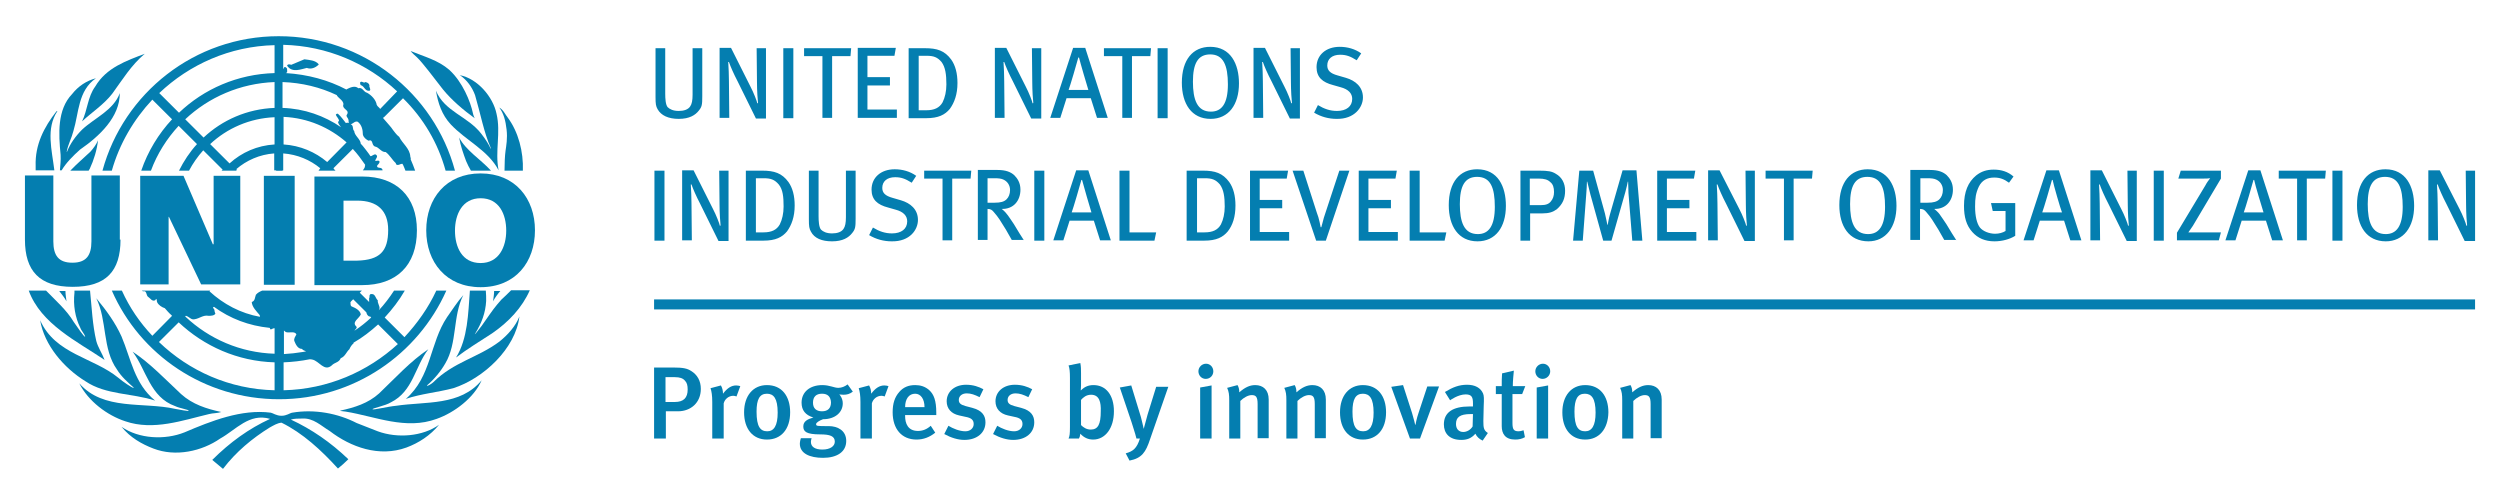 <svg width="341" height="68" viewBox="0 0 341 68" fill="none" xmlns="http://www.w3.org/2000/svg">
<path d="M7.838 15.142C7.791 15.142 7.744 15.189 7.696 15.189C5.996 17.352 4.768 19.751 4.863 22.619C4.863 22.807 4.863 22.995 4.863 23.23H7.413C7.082 20.456 6.232 17.54 7.838 15.142Z" fill="#047EB0"/>
<path d="M9.068 41.1C9.021 40.63 8.926 40.16 8.926 39.69H8.076C8.36 40.066 8.832 40.63 9.068 41.1Z" fill="#047EB0"/>
<path d="M38.444 22.901C38.349 22.808 38.208 22.76 38.066 22.855C37.972 23.043 37.783 23.137 37.594 23.278H38.538C38.538 23.231 38.538 23.231 38.538 23.184C38.491 23.09 38.444 22.996 38.444 22.901Z" fill="#047EB0"/>
<path d="M19.125 23.983H25.029L29.043 33.341L29.138 33.294V23.983H32.774V38.796H27.438L23.045 29.579H22.998V38.796H19.125V23.983Z" fill="#047EB0"/>
<path d="M35.99 23.983H40.194V38.843H35.99V23.983Z" fill="#047EB0"/>
<path d="M42.887 38.89H49.404C54.033 38.89 56.867 36.256 56.867 31.413C56.867 26.804 54.08 24.077 49.404 24.077H42.887V38.89ZM46.854 27.368H48.743C51.435 27.368 52.947 28.685 52.947 31.366C52.947 34.328 51.766 35.457 48.743 35.551H46.854V27.368Z" fill="#047EB0"/>
<path d="M16.438 32.683C16.438 37.009 14.454 39.125 9.92 39.125C5.386 39.125 3.402 36.962 3.402 32.683V23.936H7.275V32.918C7.275 34.846 7.984 35.833 9.873 35.833C11.762 35.833 12.47 34.846 12.47 32.918V23.936H16.343V32.683H16.438Z" fill="#047EB0"/>
<path d="M65.554 35.88C68.057 35.88 69.049 33.67 69.049 31.46C69.049 29.25 68.104 27.04 65.554 27.04C63.051 27.04 62.059 29.25 62.059 31.46C62.059 33.67 63.003 35.88 65.554 35.88ZM65.554 23.654C70.277 23.654 72.969 27.087 72.969 31.413C72.969 35.739 70.324 39.172 65.554 39.172C60.831 39.172 58.139 35.739 58.139 31.413C58.139 27.087 60.831 23.654 65.554 23.654Z" fill="#047EB0"/>
<path d="M50.442 12.367C50.63 12.132 50.3 11.897 50.394 11.615C50.3 11.333 50.064 11.239 49.828 11.192C49.591 11.427 49.355 10.957 49.119 11.239C49.119 11.38 49.119 11.521 49.214 11.615C49.733 11.756 49.78 12.508 50.442 12.367Z" fill="#047EB0"/>
<path d="M41.517 8.088L39.722 8.841C39.58 8.794 39.297 8.7 39.203 8.888C39.108 8.935 39.203 9.029 39.25 9.076C39.911 9.922 41.044 9.452 41.847 9.264C42.461 9.499 43.028 9.217 43.453 8.841V8.747C43.028 8.229 42.225 8.182 41.517 8.088Z" fill="#047EB0"/>
<path d="M51.855 14.86C51.761 14.672 51.477 14.531 51.383 14.296C51.288 13.637 50.674 12.979 50.06 12.65C49.588 12.556 49.446 11.85 48.88 12.038C48.407 11.615 47.746 11.944 47.274 12.179V12.226C44.77 10.91 41.984 10.157 39.008 9.969C39.056 9.922 39.103 9.875 39.15 9.875C39.197 9.734 39.15 9.499 39.15 9.358C39.056 9.217 38.914 9.076 38.772 9.17C38.725 9.264 38.631 9.452 38.631 9.452V6.113C44.629 6.254 50.107 8.652 54.169 12.461L51.855 14.86ZM47.274 19.421L44.629 22.102C43.023 20.738 40.945 19.845 38.678 19.703V15.941C41.984 16.082 44.959 17.399 47.274 19.421ZM37.45 9.969C32.396 10.11 27.815 12.132 24.414 15.377L21.722 12.697C25.831 8.794 31.357 6.301 37.45 6.16V9.969ZM37.45 14.719C33.719 14.86 30.318 16.365 27.768 18.763L25.265 16.271C28.476 13.261 32.727 11.38 37.45 11.192V14.719ZM37.45 19.703C35.088 19.845 32.963 20.785 31.31 22.29L28.665 19.656C30.979 17.493 34.049 16.13 37.45 15.988V19.703ZM60.781 23.277H62.057C59.223 12.744 49.541 4.938 38.017 4.938C26.54 4.938 16.858 12.697 13.977 23.277H15.252C16.291 19.609 18.227 16.318 20.778 13.59L23.47 16.271C21.628 18.246 20.164 20.644 19.266 23.277H20.589C21.439 20.973 22.761 18.904 24.367 17.164L26.87 19.656C25.878 20.738 25.076 21.961 24.414 23.277H25.784C26.304 22.29 26.965 21.349 27.721 20.503L30.365 23.136C30.318 23.183 30.271 23.23 30.224 23.277H32.207C32.255 23.23 32.302 23.183 32.349 23.136C32.302 23.136 32.255 23.089 32.207 23.089C33.624 21.867 35.419 21.067 37.403 20.926V23.23H38.631V20.926C40.567 21.067 42.315 21.82 43.684 22.948L43.448 23.277H45.762C45.668 23.183 45.573 23.089 45.479 22.948L48.124 20.315C48.738 20.973 49.257 21.678 49.777 22.431C49.777 22.478 49.824 22.478 49.824 22.525L49.777 22.572C49.824 22.807 49.635 23.042 49.493 23.23H52.186C52.186 23.089 52.044 22.901 51.855 22.901C51.666 22.854 51.43 22.901 51.43 22.619C51.524 22.431 51.808 22.29 51.761 22.008C51.619 21.82 51.383 21.961 51.194 21.961C51.147 21.678 51.713 21.349 51.241 21.067C50.958 21.02 50.769 21.302 50.532 21.302C50.438 21.114 49.352 19.703 49.257 19.656C49.257 19.656 49.21 19.656 49.21 19.609C49.163 18.951 48.36 18.528 48.313 17.869C48.029 17.634 48.266 17.164 47.888 16.976C47.699 16.835 47.463 16.647 47.179 16.788C46.849 16.365 46.518 15.894 46.093 15.518C45.951 15.471 45.904 15.565 45.809 15.612C45.857 15.941 46.282 16.177 46.235 16.553C46.187 16.553 46.14 16.553 46.093 16.6C46.14 16.882 46.329 17.117 46.518 17.352C44.251 15.8 41.512 14.813 38.536 14.719V11.192C41.181 11.286 43.684 11.897 45.951 12.979V13.026C46.235 13.449 46.801 13.684 46.849 14.201C46.565 14.954 47.84 14.954 47.274 15.706C47.226 15.941 47.463 16.082 47.51 16.271C47.604 16.459 47.463 16.788 47.699 16.929C48.124 17.023 48.313 16.459 48.785 16.6C49.352 17.023 49.493 17.728 49.493 18.34C49.588 18.763 49.919 18.998 50.249 19.186C50.958 18.951 50.627 19.797 51.147 19.986C51.713 20.08 51.997 20.785 52.611 20.738C53.177 21.161 53.461 21.773 53.98 22.243C53.98 22.337 54.028 22.431 54.122 22.478C54.405 22.572 54.594 22.337 54.878 22.337C54.925 22.384 54.972 22.478 54.972 22.478C55.067 22.713 55.208 22.995 55.303 23.277H56.625C56.436 22.76 56.247 22.243 56.011 21.726C56.058 21.726 56.011 21.443 55.964 21.349C55.917 20.268 54.878 19.562 54.453 18.669C54.264 18.528 54.075 18.34 53.933 18.152C53.839 18.011 53.697 17.869 53.602 17.728C53.461 17.54 53.319 17.305 53.13 17.117C52.847 16.788 52.516 16.412 52.233 16.082L52.28 16.035H52.327L54.972 13.402C57.759 16.13 59.742 19.515 60.781 23.277Z" fill="#047EB0"/>
<path d="M11.193 16.553C12.563 15.283 14.122 14.296 15.302 12.791C16.672 10.91 17.9 8.888 19.742 7.336C17.286 8.276 14.499 9.217 12.988 11.803C11.949 13.214 11.949 15.001 11.193 16.553Z" fill="#047EB0"/>
<path d="M10.912 20.409C13.557 18.575 16.343 15.989 16.343 12.697C15.493 15.048 12.896 16.083 11.195 17.682C10.298 18.575 9.542 19.657 9.165 20.644C9.07 20.879 9.117 20.597 9.117 20.597C9.306 19.657 9.779 18.81 10.015 17.87C10.77 15.377 10.629 12.368 13.085 10.675C11.809 11.004 10.676 11.756 9.826 12.838C7.795 14.954 7.984 18.246 8.267 21.114C8.314 21.867 8.22 22.572 8.173 23.23H8.409C9.023 22.196 9.967 21.256 10.912 20.409Z" fill="#047EB0"/>
<path d="M12.235 23.043C12.802 21.82 13.226 20.456 13.368 19.14C13.132 19.704 12.754 20.221 12.329 20.692C11.432 21.538 10.44 22.384 9.59 23.278H12.093C12.14 23.184 12.188 23.09 12.235 23.043Z" fill="#047EB0"/>
<path d="M68.01 23.23C67.49 20.597 68.34 18.105 67.726 15.518C67.254 13.214 65.129 10.722 62.72 10.252C63.712 10.91 64.42 11.944 64.798 12.979C65.506 15.377 66.026 18.152 66.923 20.127C66.971 20.221 66.923 20.409 66.876 20.174C66.687 19.751 66.309 19.092 65.648 18.246C63.806 15.848 60.642 15.236 59.461 12.368C59.744 14.06 60.264 15.659 61.492 16.976C63.57 19.186 66.593 20.503 68.01 23.23Z" fill="#047EB0"/>
<path d="M69.288 16.083C68.91 15.612 68.674 15.001 68.107 14.672C68.721 15.518 68.958 16.459 69.099 17.681C69.241 18.857 69.052 19.892 68.958 20.55C68.863 21.208 68.816 22.384 68.816 23.277H71.319C71.413 20.691 70.705 18.011 69.288 16.083Z" fill="#047EB0"/>
<path d="M62.627 18.763C62.816 19.892 63.194 20.926 63.572 21.961C63.761 22.431 63.997 22.854 64.233 23.278H66.972C65.555 21.726 63.572 20.55 62.627 18.763Z" fill="#047EB0"/>
<path d="M60.404 12.179C61.585 13.637 63.191 15.001 64.749 16.129C64.749 16.129 64.56 15.753 64.513 15.471C64.183 13.872 63.096 11.192 61.301 9.546C59.743 8.182 57.806 7.712 56.012 6.959C56.012 6.959 56.106 7.148 56.862 7.806C57.617 8.511 59.271 10.722 60.404 12.179Z" fill="#047EB0"/>
<path d="M68.39 40.865C68.201 41.1 68.012 41.288 67.823 41.523C67.115 42.37 66.548 43.263 65.934 44.11C65.745 44.439 65.131 45.144 64.895 45.473C64.848 45.52 64.706 45.661 64.801 45.52C65.698 44.063 66.218 42.699 66.312 41.053C66.312 40.583 66.312 40.112 66.265 39.642H64.092C63.856 42.793 63.809 46.179 62.203 48.765C63.809 47.542 65.462 46.555 67.115 45.473C69.382 43.922 71.224 41.947 72.263 39.595H69.713C69.24 40.066 68.815 40.489 68.39 40.865Z" fill="#047EB0"/>
<path d="M10.156 39.924C9.967 41.617 10.251 43.31 10.959 44.721C11.101 45.144 11.526 45.52 11.62 45.944C11.431 45.944 10.534 44.58 10.062 43.921C9.117 42.322 7.606 41.006 6.283 39.642H3.922C5.575 44.203 10.581 46.602 14.265 49.094C13.935 48.201 13.368 47.401 13.132 46.508C12.612 44.298 12.518 41.946 12.282 39.642H10.156C10.156 39.736 10.156 39.83 10.156 39.924Z" fill="#047EB0"/>
<path d="M68.108 46.602C65.227 48.766 61.873 49.377 59.134 52.104C58.898 52.339 58.236 52.763 58.236 52.575C59.228 51.728 60.126 50.647 60.74 49.565C62.393 46.79 61.731 43.122 63.196 40.254C62.346 41.194 61.731 42.229 60.976 43.264C58.614 46.79 58.85 51.399 55.355 54.408C57.434 53.703 59.701 53.515 61.826 52.951C65.935 51.634 70.327 47.543 70.847 43.169C70.327 44.486 69.288 45.662 68.108 46.602Z" fill="#047EB0"/>
<path d="M21.157 54.643C18.323 52.339 17.851 48.906 16.576 45.897C15.726 44.016 14.498 42.323 13.128 40.677C14.639 43.686 13.931 47.59 15.962 50.411C16.528 51.352 17.426 52.151 18.229 52.856C18.229 52.856 18.276 52.903 18.181 52.903C17.945 52.856 16.812 52.104 16.151 51.54C12.703 48.718 7.555 48.342 5.477 43.686C6.043 47.072 8.688 50.176 11.664 52.01C14.45 53.891 18.04 53.609 21.157 54.643Z" fill="#047EB0"/>
<path d="M54.032 55.348C52.946 55.442 50.867 55.96 50.82 55.819C50.773 55.678 52.568 55.348 53.323 54.878C56.346 53.373 56.582 50.035 58.424 47.636C55.921 49.329 53.937 51.539 51.718 53.656C50.206 55.019 48.364 55.584 46.428 56.007V56.054L47.183 56.148C51.198 56.806 55.354 58.687 59.558 57.135C61.966 56.289 64.659 54.267 65.698 51.868C62.769 55.395 58.093 54.737 54.032 55.348Z" fill="#047EB0"/>
<path d="M28.526 56.477C29.045 56.336 29.659 56.383 30.179 56.195C28.195 55.772 26.259 55.161 24.7 53.75C22.48 51.681 20.497 49.565 18.088 47.966C19.977 50.458 20.449 54.173 23.897 55.396C24.464 55.678 25.692 55.866 25.739 56.007C25.739 56.148 24.511 55.866 23.897 55.772C19.505 54.785 14.12 56.054 10.815 52.292C12.042 54.737 14.64 56.666 17.096 57.465C20.922 58.782 24.936 57.324 28.526 56.477Z" fill="#047EB0"/>
<path d="M51.528 58.829L48.647 57.7C46.097 56.383 42.885 55.772 39.862 56.289C39.532 56.336 39.107 56.712 38.398 56.712C37.69 56.712 37.218 56.336 36.934 56.289C32.967 55.772 28.811 57.418 25.174 58.97C22.482 60.051 18.94 59.863 16.578 58.217C17.759 59.675 19.317 60.569 20.923 61.18C23.946 62.355 27.535 61.556 30.039 59.816C32.164 58.641 34.006 56.289 36.84 57.136C33.959 58.452 31.361 60.333 28.952 62.732L30.416 63.954C32.164 61.65 34.431 59.769 36.792 58.311C37.312 58.029 37.832 57.7 38.398 57.653C41.279 59.064 43.83 61.415 46.097 63.907C46.569 63.531 47.089 63.061 47.514 62.638C45.105 60.333 42.507 58.546 39.674 57.23C40.146 57.089 40.665 57.089 41.232 57.089C42.743 56.995 43.783 58.076 44.963 58.782C47.844 60.992 51.717 62.403 55.448 61.039C57.101 60.427 58.707 59.393 59.888 57.935C57.668 59.534 54.22 59.816 51.528 58.829Z" fill="#047EB0"/>
<path d="M38.682 53.232V49.423C39.91 49.376 41.091 49.235 42.271 49C42.413 49 42.602 49.047 42.602 49.047C43.547 49.235 44.208 50.74 45.247 49.847C45.625 49.423 46.239 49.47 46.475 48.859C47.089 48.624 47.23 48.013 47.656 47.636C47.797 47.307 47.986 47.025 48.222 46.837C48.222 46.79 48.222 46.743 48.222 46.743C49.45 46.038 50.537 45.191 51.576 44.251L54.268 46.931C50.159 50.693 44.727 53.091 38.682 53.232ZM38.682 45.05C38.776 45.097 38.824 45.191 38.918 45.238L38.965 45.285C39.39 45.473 40.193 45.097 40.429 45.614C40.288 45.896 40.052 46.179 40.146 46.508C40.335 46.978 40.618 47.589 41.185 47.589C41.327 47.778 41.516 47.825 41.752 47.919C41.61 47.966 41.279 48.013 41.279 48.013C40.429 48.154 39.579 48.248 38.729 48.295V45.05H38.682ZM47.797 41.241C47.844 41.194 47.892 41.1 47.892 41.1C47.986 41.006 48.081 40.912 48.175 40.818L49.97 42.605C50.017 42.84 50.111 43.028 50.348 43.169H50.395C50.442 43.169 50.442 43.169 50.489 43.169L50.631 43.31C49.923 43.968 49.167 44.58 48.364 45.097C48.411 44.909 48.789 44.768 48.6 44.533C47.939 43.921 48.978 43.451 49.214 42.887C49.12 42.322 48.459 41.993 47.986 41.805C47.75 41.711 47.844 41.429 47.797 41.241ZM37.454 48.248C32.778 48.107 28.527 46.226 25.316 43.216C25.269 43.169 25.269 43.122 25.269 43.122L25.363 43.075C25.552 43.122 25.741 43.263 25.883 43.357C25.93 43.404 25.977 43.404 26.024 43.451C26.166 43.545 26.355 43.592 26.544 43.545C27.205 43.451 27.725 42.934 28.433 43.075C28.764 43.075 29.189 43.075 29.378 42.793C29.33 42.699 29.33 42.605 29.283 42.511C29.283 42.417 29.236 42.322 29.236 42.228C29.142 42.134 29.094 42.04 29.047 41.899C29.094 41.899 29.142 41.899 29.189 41.852C31.361 43.451 33.959 44.439 36.793 44.721C36.84 44.768 36.84 44.815 36.84 44.909C36.887 44.909 36.982 44.909 37.029 44.909L37.312 44.768V44.815C37.359 44.768 37.407 44.768 37.454 44.768V48.248ZM37.454 53.232C31.314 53.091 25.788 50.599 21.679 46.649L24.371 43.968C27.819 47.213 32.4 49.282 37.454 49.423V53.232ZM59.51 39.642C58.424 41.993 56.913 44.109 55.165 45.99L52.473 43.31C53.512 42.181 54.457 40.959 55.212 39.642H53.748C53.134 40.583 52.426 41.523 51.67 42.322C51.717 42.228 51.717 42.181 51.765 42.087C51.812 41.711 51.481 41.382 51.528 40.959C51.198 40.677 51.198 40.065 50.678 40.112C50.489 40.065 50.395 40.253 50.395 40.395C50.395 40.489 50.442 40.583 50.348 40.63C50.348 40.724 50.348 40.865 50.348 40.959C50.348 41.053 50.348 41.147 50.348 41.194L49.072 39.924C49.167 39.83 49.261 39.736 49.356 39.642H47.23H35.754C35.423 39.783 35.14 39.924 34.904 40.206C34.762 40.536 34.809 41.053 34.337 41.194C34.384 41.899 34.998 42.464 35.423 42.981C35.423 43.075 35.47 43.216 35.47 43.216C32.825 42.746 30.464 41.476 28.575 39.736L28.669 39.642H27.63H27.158V39.689C27.158 39.689 27.158 39.689 27.158 39.642H19.365C19.412 39.689 19.459 39.736 19.554 39.736C20.073 39.595 19.884 40.347 20.262 40.536C20.546 40.724 20.735 41.147 21.16 40.959L21.301 40.771C21.443 40.865 21.349 41.1 21.443 41.241C21.632 41.617 22.057 41.899 22.482 42.04C22.765 42.37 23.049 42.699 23.379 42.981C23.427 43.028 23.427 43.075 23.474 43.075L20.782 45.802C19.081 44.015 17.665 41.946 16.625 39.642H15.256C19.081 48.389 27.866 54.455 38.068 54.455C48.27 54.455 57.007 48.342 60.88 39.642H59.51Z" fill="#047EB0"/>
<path d="M67.256 41.1C67.303 40.63 67.398 40.16 67.398 39.69H68.248C67.917 40.066 67.492 40.63 67.256 41.1Z" fill="#047EB0"/>
<path d="M89.217 41.523H337.599" stroke="#047EB0" stroke-width="1.366" stroke-miterlimit="10"/>
<path d="M92.476 56.101H90.823V59.816H89.217V50.128H91.814C93.231 50.128 93.751 50.27 94.27 50.599C95.121 51.116 95.593 51.962 95.593 53.044C95.593 54.925 94.223 56.101 92.476 56.101ZM93.42 51.915C93.137 51.586 92.712 51.445 92.051 51.445H90.775V54.831H92.051C93.231 54.831 93.798 54.267 93.798 53.138C93.798 52.574 93.704 52.197 93.42 51.915Z" fill="#047EB0"/>
<path d="M100.458 54.078C100.317 54.032 100.175 53.984 100.033 53.984C99.372 53.984 98.852 54.455 98.711 55.019V59.816H97.152V54.831C97.152 53.938 97.058 53.373 96.916 52.95L98.333 52.574C98.522 52.903 98.616 53.279 98.616 53.702C99.183 52.95 99.75 52.574 100.411 52.574C100.647 52.574 100.789 52.621 100.978 52.668L100.458 54.078Z" fill="#047EB0"/>
<path d="M104.611 59.957C102.675 59.957 101.494 58.499 101.494 56.242C101.494 53.985 102.722 52.527 104.611 52.527C106.642 52.527 107.776 54.032 107.776 56.242C107.776 58.546 106.548 59.957 104.611 59.957ZM104.611 53.703C103.619 53.703 103.194 54.455 103.194 56.148C103.194 58.217 103.714 58.828 104.659 58.828C105.556 58.828 106.075 58.076 106.075 56.289C106.075 54.314 105.509 53.703 104.611 53.703Z" fill="#047EB0"/>
<path d="M115.049 53.843C114.765 53.843 114.529 53.796 114.482 53.796C114.529 53.843 114.954 54.314 114.954 55.019C114.954 56.242 113.915 57.182 112.262 57.182C111.743 57.37 111.317 57.652 111.317 57.84C111.317 58.123 111.412 58.123 113.065 58.123C114.198 58.123 115.426 58.687 115.426 60.145C115.426 61.65 114.151 62.449 112.262 62.449C110.42 62.449 109.098 61.838 109.098 60.521C109.098 60.192 109.239 59.769 109.239 59.769H110.703C110.703 59.769 110.609 60.051 110.609 60.286C110.609 60.944 111.176 61.32 112.168 61.32C113.254 61.32 113.868 60.85 113.868 60.239C113.868 59.486 113.207 59.251 111.884 59.251C109.995 59.251 109.57 58.875 109.57 58.17C109.57 57.464 110.137 57.182 110.94 56.947C109.853 56.618 109.334 55.959 109.334 54.925C109.334 53.467 110.467 52.527 112.168 52.527C113.159 52.527 113.773 52.903 114.34 52.903C114.812 52.903 115.238 52.715 115.615 52.433L116.324 53.42C115.899 53.749 115.521 53.843 115.049 53.843ZM112.12 53.702C111.317 53.702 110.892 54.126 110.892 54.925C110.892 55.724 111.365 56.101 112.12 56.101C112.923 56.101 113.348 55.677 113.348 54.878C113.301 54.126 112.923 53.702 112.12 53.702Z" fill="#047EB0"/>
<path d="M120.671 54.078C120.529 54.032 120.388 53.984 120.246 53.984C119.585 53.984 119.065 54.455 118.924 55.019V59.816H117.365V54.831C117.365 53.938 117.271 53.373 117.129 52.95L118.546 52.574C118.735 52.903 118.829 53.279 118.829 53.702C119.396 52.95 119.963 52.574 120.624 52.574C120.86 52.574 121.002 52.621 121.191 52.668L120.671 54.078Z" fill="#047EB0"/>
<path d="M123.458 56.665V56.759C123.458 57.747 123.836 58.781 125.206 58.781C125.867 58.781 126.434 58.546 126.953 58.076L127.567 59.016C126.811 59.628 125.961 59.957 125.017 59.957C122.986 59.957 121.758 58.499 121.758 56.242C121.758 55.019 122.041 54.173 122.655 53.467C123.222 52.809 123.93 52.527 124.828 52.527C125.536 52.527 126.197 52.715 126.764 53.232C127.378 53.797 127.709 54.643 127.709 56.289V56.618H123.458V56.665ZM124.828 53.703C123.978 53.703 123.458 54.408 123.458 55.536H126.103C126.103 54.408 125.583 53.703 124.828 53.703Z" fill="#047EB0"/>
<path d="M131.536 60.004C130.686 60.004 129.741 59.721 128.797 59.204L129.364 58.075C129.978 58.452 130.875 58.828 131.678 58.828C132.339 58.828 132.811 58.405 132.811 57.84C132.811 57.276 132.481 56.994 131.678 56.853L130.828 56.665C129.741 56.43 129.127 55.724 129.127 54.737C129.127 53.42 130.214 52.48 131.772 52.48C132.764 52.48 133.52 52.762 134.134 53.091L133.614 54.172C132.953 53.843 132.434 53.655 131.867 53.655C131.206 53.655 130.781 54.031 130.781 54.549C130.781 54.972 131.017 55.207 131.725 55.395L132.622 55.63C134.039 56.006 134.417 56.759 134.417 57.605C134.417 59.016 133.284 60.004 131.536 60.004Z" fill="#047EB0"/>
<path d="M138.192 60.004C137.342 60.004 136.398 59.721 135.453 59.204L136.02 58.075C136.634 58.452 137.531 58.828 138.334 58.828C138.995 58.828 139.468 58.405 139.468 57.84C139.468 57.276 139.137 56.994 138.334 56.853L137.484 56.665C136.398 56.43 135.784 55.724 135.784 54.737C135.784 53.42 136.87 52.48 138.429 52.48C139.42 52.48 140.176 52.762 140.79 53.091L140.271 54.172C139.609 53.843 139.09 53.655 138.523 53.655C137.862 53.655 137.437 54.031 137.437 54.549C137.437 54.972 137.673 55.207 138.381 55.395L139.279 55.63C140.696 56.006 141.073 56.759 141.073 57.605C141.073 59.016 139.94 60.004 138.192 60.004Z" fill="#047EB0"/>
<path d="M149.105 59.957C148.397 59.957 147.83 59.675 147.358 59.157C147.311 59.533 147.263 59.627 147.169 59.816H145.752C145.894 59.486 145.941 59.204 145.941 58.217V51.539C145.941 50.74 145.894 50.222 145.752 49.846L147.358 49.517C147.452 50.034 147.452 50.364 147.452 50.928V52.574C147.452 53.044 147.405 53.232 147.405 53.232H147.452C147.925 52.762 148.444 52.527 149.152 52.527C150.853 52.527 151.939 53.89 151.939 56.101C151.939 58.405 150.758 59.957 149.105 59.957ZM148.822 53.843C148.161 53.843 147.736 54.22 147.452 54.549V57.982C147.783 58.311 148.208 58.593 148.775 58.593C149.766 58.593 150.144 57.888 150.144 56.101C150.192 54.878 149.955 53.843 148.822 53.843Z" fill="#047EB0"/>
<path d="M156.853 59.957C156.286 61.65 155.767 62.496 154.067 62.825L153.547 61.838C154.539 61.556 155.058 61.179 155.483 59.816H155.011C154.822 59.016 154.539 58.264 154.35 57.605L152.744 52.856L154.303 52.574L155.625 56.9C155.72 57.323 156.003 58.405 156.003 58.499C156.003 58.452 156.286 57.417 156.523 56.571L157.703 52.762H159.356L156.853 59.957Z" fill="#047EB0"/>
<path d="M164.457 51.68C163.89 51.68 163.465 51.21 163.465 50.646C163.465 50.082 163.937 49.611 164.504 49.611C165.071 49.611 165.496 50.082 165.496 50.646C165.496 51.21 165.071 51.68 164.457 51.68ZM163.701 59.816V52.856L165.26 52.574V59.816H163.701Z" fill="#047EB0"/>
<path d="M171.539 59.816V55.113C171.539 54.126 171.303 53.891 170.736 53.891C170.264 53.891 169.65 54.22 169.178 54.69V59.816H167.666V54.596C167.666 53.844 167.619 53.42 167.383 52.903L168.8 52.527C168.989 52.856 169.036 53.138 169.036 53.514C169.792 52.856 170.453 52.527 171.208 52.527C172.295 52.527 173.05 53.185 173.05 54.502V59.769H171.539V59.816Z" fill="#047EB0"/>
<path d="M179.334 59.815V55.113C179.334 54.125 179.098 53.89 178.531 53.89C178.059 53.89 177.445 54.219 176.972 54.69V59.815H175.461V54.596C175.461 53.843 175.414 53.42 175.178 52.903L176.595 52.526C176.784 52.855 176.831 53.138 176.831 53.514C177.586 52.855 178.248 52.526 179.003 52.526C180.09 52.526 180.845 53.185 180.845 54.501V59.768H179.334V59.815Z" fill="#047EB0"/>
<path d="M185.895 59.957C183.958 59.957 182.777 58.499 182.777 56.242C182.777 53.985 184.005 52.527 185.895 52.527C187.925 52.527 189.059 54.032 189.059 56.242C189.059 58.546 187.831 59.957 185.895 59.957ZM185.895 53.703C184.903 53.703 184.478 54.455 184.478 56.148C184.478 58.217 184.997 58.828 185.942 58.828C186.839 58.828 187.359 58.076 187.359 56.289C187.359 54.314 186.792 53.703 185.895 53.703Z" fill="#047EB0"/>
<path d="M193.69 59.815H192.32L189.77 52.761L191.375 52.526L192.603 56.335C192.839 57.088 193.028 57.934 193.028 57.934H193.076C193.076 57.934 193.217 57.088 193.501 56.288L194.681 52.715H196.287L193.69 59.815Z" fill="#047EB0"/>
<path d="M202.235 60.098C201.81 59.91 201.432 59.58 201.243 59.157C200.676 59.815 200.062 60.004 199.307 60.004C197.701 60.004 196.945 59.11 196.945 57.887C196.945 56.242 198.173 55.442 200.44 55.442H200.913V55.019C200.913 54.219 200.771 53.796 199.921 53.796C198.882 53.796 197.795 54.596 197.795 54.596L197.087 53.467C198.173 52.809 199.023 52.48 200.11 52.48C201.196 52.48 201.952 52.903 202.282 53.655C202.424 53.984 202.424 54.361 202.377 55.395L202.33 57.417C202.33 58.358 202.377 58.687 202.944 59.063L202.235 60.098ZM200.629 56.477C199.071 56.477 198.598 56.947 198.598 57.84C198.598 58.499 198.976 58.922 199.59 58.922C200.062 58.922 200.582 58.64 200.865 58.169L200.913 56.477C200.913 56.477 200.771 56.477 200.629 56.477Z" fill="#047EB0"/>
<path d="M206.678 59.957C205.308 59.957 204.836 59.157 204.836 58.123V53.749H204.033V52.668H204.836C204.836 52.057 204.836 51.445 204.883 50.928L206.489 50.552C206.442 51.116 206.347 51.962 206.347 52.668H208.048L207.623 53.749H206.3V57.7C206.3 58.593 206.489 58.828 207.15 58.828C207.339 58.828 207.528 58.781 207.812 58.687L208.001 59.628C207.623 59.863 207.15 59.957 206.678 59.957Z" fill="#047EB0"/>
<path d="M210.41 51.68C209.843 51.68 209.418 51.21 209.418 50.646C209.418 50.082 209.89 49.611 210.457 49.611C211.024 49.611 211.449 50.082 211.449 50.646C211.449 51.21 210.977 51.68 210.41 51.68ZM209.607 59.816V52.856L211.165 52.574V59.816H209.607Z" fill="#047EB0"/>
<path d="M216.221 59.957C214.284 59.957 213.104 58.499 213.104 56.242C213.104 53.985 214.331 52.527 216.221 52.527C218.252 52.527 219.385 54.032 219.385 56.242C219.338 58.546 218.11 59.957 216.221 59.957ZM216.173 53.703C215.182 53.703 214.757 54.455 214.757 56.148C214.757 58.217 215.276 58.828 216.221 58.828C217.118 58.828 217.638 58.076 217.638 56.289C217.638 54.314 217.071 53.703 216.173 53.703Z" fill="#047EB0"/>
<path d="M225.143 59.816V55.113C225.143 54.126 224.906 53.891 224.34 53.891C223.867 53.891 223.253 54.22 222.781 54.69V59.816H221.27V54.596C221.27 53.844 221.222 53.42 220.986 52.903L222.403 52.527C222.592 52.856 222.639 53.138 222.639 53.514C223.395 52.856 224.056 52.527 224.812 52.527C225.898 52.527 226.654 53.185 226.654 54.502V59.769H225.143V59.816Z" fill="#047EB0"/>
<path d="M90.635 32.777V23.277H89.266V32.824H90.635V32.777ZM99.373 32.777V23.277H98.098L98.145 27.933C98.145 28.968 98.239 30.472 98.287 30.755L98.192 30.802C98.145 30.519 97.672 29.297 97.248 28.497L94.603 23.23H93.044V32.777H94.367L94.319 27.792C94.319 26.898 94.272 25.958 94.225 25.159H94.319C94.508 25.723 94.98 26.804 95.5 27.792L98.003 32.871H99.373V32.777ZM108.394 28.027C108.394 26.71 108.11 25.629 107.544 24.829C106.646 23.607 105.607 23.277 103.954 23.277H101.734V32.824H104.143C105.796 32.824 106.693 32.353 107.355 31.554C107.969 30.707 108.394 29.579 108.394 28.027ZM106.882 28.168C106.882 29.109 106.693 29.955 106.363 30.613C105.938 31.366 105.229 31.695 104.143 31.695H103.104V24.312H104.19C105.135 24.312 105.654 24.5 106.221 25.159C106.788 25.864 106.882 26.851 106.882 28.168ZM116.706 29.814V23.277H115.384V29.626C115.384 30.378 115.289 30.895 115.053 31.225C114.77 31.648 114.203 31.836 113.495 31.836C112.739 31.836 112.267 31.601 111.983 31.319C111.7 30.99 111.653 30.143 111.653 29.485V23.277H110.33V29.908C110.33 30.895 110.377 31.178 110.614 31.601C111.086 32.494 112.078 32.918 113.495 32.918C114.959 32.918 115.762 32.4 116.234 31.789C116.659 31.272 116.706 30.99 116.706 29.814ZM125.208 30.002C125.208 28.544 124.169 27.698 122.893 27.322L121.76 26.992C120.721 26.71 120.343 26.287 120.343 25.629C120.343 24.735 121.004 24.171 122.09 24.171C122.893 24.171 123.46 24.359 124.357 24.923L124.971 23.983C124.121 23.372 123.082 23.089 122.043 23.089C120.154 23.089 118.879 24.218 118.879 25.864C118.879 27.228 119.682 27.933 121.146 28.309L122.138 28.591C123.224 28.873 123.743 29.438 123.743 30.19C123.743 31.225 122.941 31.836 121.665 31.836C120.721 31.836 119.918 31.554 119.068 31.037L118.548 32.071C119.493 32.636 120.532 32.918 121.618 32.918C124.121 32.965 125.208 31.319 125.208 30.002ZM132.481 23.277H126.058V24.359H128.561V32.777H129.883V24.359H132.387L132.481 23.277ZM139.66 32.777C139.471 32.494 138.668 31.225 138.29 30.566C137.96 30.049 137.676 29.673 137.487 29.391C137.298 29.156 137.11 28.873 136.637 28.497C138.243 28.544 139.188 27.369 139.188 25.864C139.188 24.923 138.763 24.312 138.338 23.889C137.865 23.466 137.204 23.183 136.07 23.183H133.378V32.73H134.701V28.497C135.126 28.497 135.315 28.638 135.551 28.921C136.212 29.673 136.448 30.096 137.204 31.319C137.582 31.977 137.724 32.212 138.007 32.73H139.66V32.777ZM137.771 25.911C137.771 26.475 137.582 26.898 137.298 27.181C136.968 27.51 136.496 27.651 135.645 27.651H134.701V24.312H135.693C136.212 24.312 136.59 24.359 136.873 24.5C137.393 24.735 137.771 25.253 137.771 25.911ZM142.447 32.777V23.277H141.077V32.824H142.447V32.777ZM151.515 32.777L148.445 23.23H146.792L143.674 32.777H145.044L145.894 30.096H149.2L150.051 32.777H151.515ZM148.87 28.968H146.178C146.367 28.497 147.358 25.111 147.5 24.547H147.595C147.736 25.111 148.728 28.544 148.87 28.968ZM157.702 31.695H154.065V23.277H152.695V32.824H157.466L157.702 31.695ZM168.517 28.027C168.517 26.71 168.234 25.629 167.667 24.829C166.77 23.607 165.731 23.277 164.078 23.277H161.858V32.824H164.267C165.92 32.824 166.817 32.353 167.478 31.554C168.14 30.707 168.517 29.579 168.517 28.027ZM167.053 28.168C167.053 29.109 166.864 29.955 166.534 30.613C166.109 31.366 165.4 31.695 164.314 31.695H163.275V24.312H164.361C165.306 24.312 165.825 24.5 166.392 25.159C166.912 25.864 167.053 26.851 167.053 28.168ZM175.838 32.777V31.648H171.824V28.403H174.893V27.275H171.824V24.359H175.507L175.696 23.277H170.501V32.824H175.838V32.777ZM184.056 23.277H182.686L180.797 29.015C180.608 29.532 180.514 29.908 180.419 30.284C180.325 30.613 180.278 30.802 180.23 30.99H180.136C180.089 30.802 180.042 30.566 179.994 30.284C179.9 29.861 179.758 29.344 179.616 29.015L177.774 23.277H176.31L179.522 32.824H180.844L184.056 23.277ZM190.668 32.777V31.648H186.654V28.403H189.724V27.275H186.654V24.359H190.338L190.527 23.277H185.331V32.824H190.668V32.777ZM197.28 31.695H193.644V23.277H192.274V32.824H197.044L197.28 31.695ZM205.404 28.074C205.404 25.441 204.318 23.089 201.484 23.089C199.122 23.089 197.611 24.829 197.611 27.98C197.611 30.849 198.933 32.918 201.531 32.918C203.987 32.918 205.404 30.99 205.404 28.074ZM203.893 28.215C203.893 30.849 203.042 31.93 201.578 31.93C199.689 31.93 199.122 30.284 199.122 27.839C199.122 25.394 199.784 24.124 201.484 24.124C203.326 24.124 203.893 25.629 203.893 28.215ZM213.48 26.005C213.48 25.017 213.055 24.171 212.205 23.701C211.686 23.372 211.166 23.277 209.938 23.277H207.388V32.824H208.71V29.109H210.316C211.308 29.109 211.827 28.921 212.347 28.544C213.15 27.839 213.48 27.087 213.48 26.005ZM211.969 26.193C211.969 26.71 211.827 27.134 211.544 27.463C211.26 27.839 210.835 27.98 210.174 27.98H208.663V24.359H209.891C210.647 24.359 211.119 24.5 211.449 24.829C211.827 25.111 211.969 25.582 211.969 26.193ZM224.013 32.777L223.21 23.23H221.32L219.62 29.156C219.431 29.814 219.337 30.425 219.29 30.66H219.242C219.195 30.472 219.101 29.861 218.912 29.109L217.306 23.277H215.417L214.567 32.824H215.889L216.361 26.522C216.409 26.005 216.456 25.111 216.456 24.782H216.503C216.55 25.017 216.739 25.77 216.928 26.522L218.676 32.824H219.809L221.698 26.193C221.84 25.676 221.982 25.064 222.029 24.782H222.076C222.076 25.064 222.123 25.817 222.123 26.334L222.643 32.824H224.013V32.777ZM231.38 32.777V31.648H227.366V28.403H230.436V27.275H227.366V24.359H231.05L231.239 23.277H226.043V32.824H231.38V32.777ZM239.362 32.777V23.277H238.087L238.134 27.933C238.134 28.968 238.229 30.472 238.276 30.755L238.182 30.802C238.134 30.519 237.662 29.297 237.237 28.497L234.545 23.23H232.986V32.777H234.309L234.261 27.792C234.261 26.898 234.214 25.958 234.167 25.159H234.261C234.45 25.723 234.923 26.804 235.442 27.792L237.945 32.871H239.362V32.777ZM247.25 23.277H240.826V24.359H243.33V32.777H244.652V24.359H247.155L247.25 23.277ZM258.679 28.074C258.679 25.441 257.546 23.089 254.759 23.089C252.398 23.089 250.886 24.829 250.886 27.98C250.886 30.849 252.209 32.918 254.854 32.918C257.215 32.918 258.679 30.99 258.679 28.074ZM257.121 28.215C257.121 30.849 256.271 31.93 254.806 31.93C252.917 31.93 252.351 30.284 252.351 27.839C252.351 25.394 253.012 24.124 254.712 24.124C256.554 24.124 257.121 25.629 257.121 28.215ZM266.85 32.777C266.661 32.494 265.858 31.225 265.48 30.566C265.15 30.049 264.866 29.673 264.678 29.391C264.536 29.156 264.3 28.873 263.827 28.497C265.433 28.544 266.378 27.369 266.378 25.864C266.378 24.923 265.953 24.312 265.528 23.889C265.055 23.466 264.394 23.183 263.261 23.183H260.569V32.73H261.891V28.497C262.316 28.497 262.505 28.638 262.741 28.921C263.402 29.673 263.638 30.096 264.394 31.319C264.772 31.977 264.914 32.212 265.197 32.73H266.85V32.777ZM265.008 25.911C265.008 26.475 264.819 26.898 264.536 27.181C264.205 27.51 263.733 27.651 262.883 27.651H261.938V24.312H262.93C263.45 24.312 263.827 24.359 264.111 24.5C264.63 24.735 265.008 25.253 265.008 25.911ZM274.879 32.165V27.698H271.573L271.809 28.779H273.557V31.507C273.179 31.742 272.659 31.883 272.14 31.883C271.337 31.883 270.487 31.554 270.062 31.037C269.637 30.472 269.401 29.485 269.401 28.168C269.401 27.04 269.495 26.334 269.92 25.441C270.345 24.594 271.054 24.218 271.998 24.218C272.754 24.218 273.321 24.406 274.029 24.923L274.643 24.077C273.887 23.419 272.99 23.136 271.951 23.136C271.006 23.136 270.251 23.372 269.542 23.936C268.456 24.829 267.889 26.146 267.889 28.074C267.889 29.626 268.22 30.755 269.023 31.648C269.778 32.494 270.77 32.918 272.045 32.918C273.084 32.918 274.124 32.636 274.879 32.165ZM283.9 32.777L280.83 23.23H279.13L276.013 32.777H277.382L278.233 30.096H281.539L282.389 32.777H283.9ZM281.255 28.968H278.563C278.752 28.497 279.744 25.111 279.886 24.547H279.98C280.074 25.111 281.066 28.544 281.255 28.968ZM291.457 32.777V23.277H290.182L290.229 27.933C290.229 28.968 290.323 30.472 290.371 30.755L290.276 30.802C290.229 30.519 289.757 29.297 289.332 28.497L286.687 23.23H285.128V32.777H286.451L286.403 27.792C286.403 26.898 286.356 25.958 286.309 25.159H286.403C286.592 25.723 287.065 26.804 287.584 27.792L290.087 32.871H291.457V32.777ZM295.141 32.777V23.277H293.771V32.824H295.141V32.777ZM302.934 31.695H299.439C299.108 31.695 298.778 31.695 298.494 31.695C298.683 31.413 298.872 31.131 299.108 30.802L302.934 24.359V23.277H297.455L297.124 24.359H300.383C300.856 24.359 301.186 24.359 301.47 24.312C301.281 24.547 300.997 24.923 300.808 25.299L296.936 31.742V32.777H302.65L302.934 31.695ZM311.388 32.777L308.318 23.23H306.665L303.548 32.777H304.917L305.768 30.096H309.074L309.924 32.777H311.388ZM308.743 28.968H306.051C306.24 28.497 307.232 25.111 307.373 24.547H307.468C307.562 25.111 308.601 28.544 308.743 28.968ZM317.244 23.277H310.821V24.359H313.324V32.777H314.647V24.359H317.15L317.244 23.277ZM319.511 32.777V23.277H318.142V32.824H319.511V32.777ZM329.288 28.074C329.288 25.441 328.155 23.089 325.368 23.089C323.006 23.089 321.495 24.829 321.495 27.98C321.495 30.849 322.818 32.918 325.415 32.918C327.824 32.918 329.288 30.99 329.288 28.074ZM327.729 28.215C327.729 30.849 326.879 31.93 325.415 31.93C323.526 31.93 322.959 30.284 322.959 27.839C322.959 25.394 323.62 24.124 325.321 24.124C327.163 24.124 327.729 25.629 327.729 28.215ZM337.601 32.777V23.277H336.325L336.373 27.933C336.373 28.968 336.467 30.472 336.514 30.755L336.42 30.802C336.373 30.519 335.9 29.297 335.475 28.497L332.783 23.23H331.224V32.777H332.547L332.5 27.792C332.5 26.898 332.452 25.958 332.405 25.159H332.5C332.689 25.723 333.161 26.804 333.68 27.792L336.184 32.871H337.601V32.777Z" fill="#047EB0"/>
<path d="M95.79 13.111V6.575H94.468V12.923C94.468 13.676 94.373 14.193 94.137 14.522C93.854 14.945 93.287 15.133 92.579 15.133C91.823 15.133 91.35 14.898 91.067 14.616C90.784 14.287 90.737 13.441 90.737 12.782V6.575H89.414V13.205C89.414 14.193 89.461 14.475 89.697 14.898C90.17 15.745 91.162 16.215 92.579 16.215C94.043 16.215 94.846 15.698 95.318 15.086C95.743 14.569 95.79 14.287 95.79 13.111ZM104.48 16.074V6.575H103.205L103.252 11.23C103.252 12.265 103.347 13.77 103.394 14.052L103.3 14.099C103.252 13.817 102.78 12.594 102.355 11.795L99.71 6.528H98.152V16.074H99.474L99.427 11.089C99.427 10.196 99.38 9.255 99.332 8.456H99.427C99.616 9.02 100.088 10.102 100.608 11.089L103.111 16.168H104.48V16.074ZM108.212 16.074V6.575H106.842V16.121H108.212V16.074ZM116.099 6.575H109.676V7.656H112.179V16.074H113.501V7.656H116.005L116.099 6.575ZM122.333 16.074V14.945H118.319V11.653H121.389V10.525H118.319V7.609H122.003L122.192 6.528H116.996V16.074H122.333ZM130.599 11.324C130.599 10.008 130.315 8.926 129.748 8.127C128.851 6.904 127.812 6.575 126.159 6.575H123.939V16.121H126.348C128.001 16.121 128.898 15.651 129.559 14.851C130.173 14.005 130.599 12.876 130.599 11.324ZM129.087 11.512C129.087 12.453 128.898 13.299 128.568 13.958C128.143 14.71 127.434 15.039 126.348 15.039H125.309V7.609H126.395C127.34 7.609 127.859 7.797 128.426 8.456C128.946 9.161 129.087 10.149 129.087 11.512ZM142.028 16.074V6.575H140.753L140.8 11.23C140.8 12.265 140.895 13.77 140.942 14.052L140.847 14.099C140.8 13.817 140.328 12.594 139.903 11.795L137.258 6.528H135.699V16.074H137.022L136.975 11.089C136.975 10.196 136.927 9.255 136.88 8.456H136.975C137.164 9.02 137.636 10.102 138.155 11.089L140.659 16.168H142.028V16.074ZM151.096 16.074L148.026 6.528H146.373L143.256 16.074H144.626L145.476 13.393H148.782L149.632 16.074H151.096ZM148.451 12.265H145.759C145.948 11.795 146.94 8.409 147.082 7.845H147.176C147.318 8.456 148.31 11.842 148.451 12.265ZM157 6.575H150.577V7.656H153.08V16.074H154.402V7.656H156.906L157 6.575ZM159.267 16.074V6.575H157.897V16.121H159.267V16.074ZM168.996 11.371C168.996 8.738 167.863 6.387 165.076 6.387C162.715 6.387 161.204 8.127 161.204 11.277C161.204 14.146 162.526 16.215 165.124 16.215C167.58 16.215 168.996 14.287 168.996 11.371ZM167.485 11.512C167.485 14.146 166.635 15.227 165.171 15.227C163.282 15.227 162.715 13.582 162.715 11.136C162.715 8.691 163.376 7.421 165.076 7.421C166.871 7.421 167.485 8.926 167.485 11.512ZM177.309 16.074V6.575H176.034L176.081 11.23C176.081 12.265 176.175 13.77 176.223 14.052L176.128 14.099C176.081 13.817 175.609 12.594 175.184 11.795L172.539 6.528H170.98V16.074H172.303L172.255 11.089C172.255 10.196 172.208 9.255 172.161 8.456H172.255C172.444 9.02 172.917 10.102 173.436 11.089L175.939 16.168H177.309V16.074ZM185.905 13.299C185.905 11.842 184.866 10.995 183.591 10.619L182.457 10.29C181.418 10.008 181.04 9.584 181.04 8.926C181.04 8.033 181.701 7.468 182.788 7.468C183.591 7.468 184.157 7.656 185.055 8.221L185.669 7.28C184.818 6.669 183.779 6.387 182.74 6.387C180.851 6.387 179.576 7.515 179.576 9.161C179.576 10.525 180.379 11.23 181.843 11.607L182.835 11.889C183.921 12.171 184.441 12.735 184.441 13.488C184.441 14.522 183.638 15.133 182.363 15.133C181.418 15.133 180.615 14.851 179.765 14.334L179.245 15.368C180.19 15.933 181.229 16.215 182.315 16.215C184.771 16.262 185.905 14.616 185.905 13.299Z" fill="#047EB0"/>
</svg>
